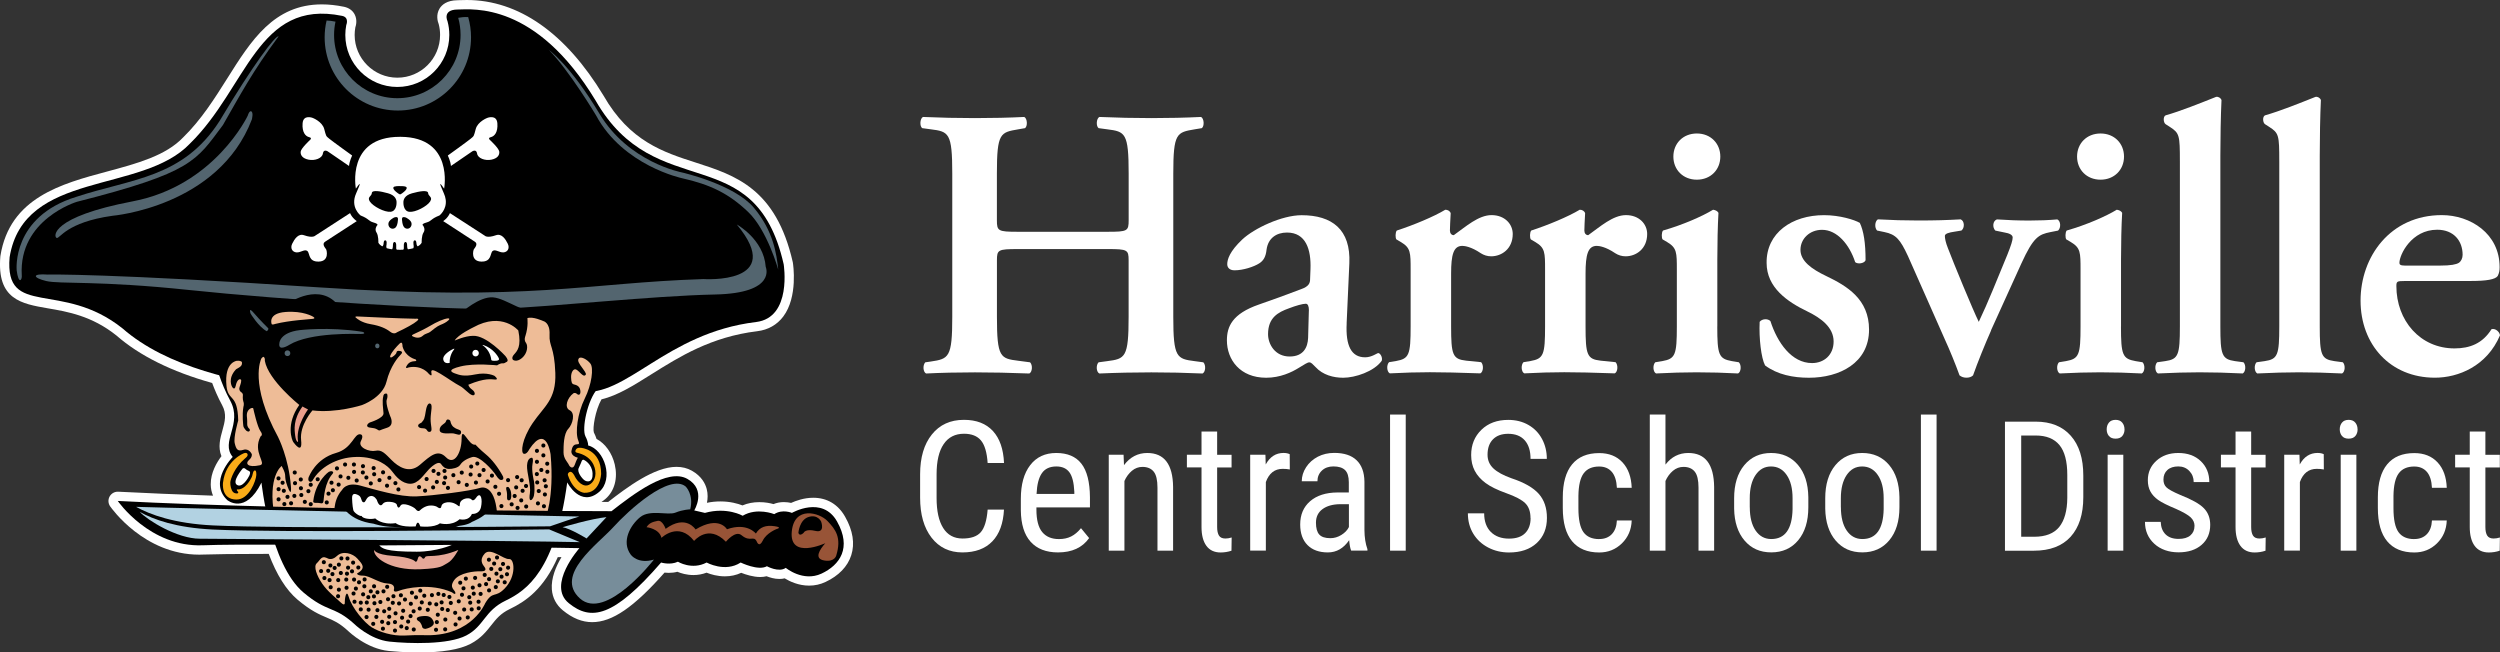 <?xml version="1.0" encoding="UTF-8"?>
<svg id="Layer_2" data-name="Layer 2" xmlns="http://www.w3.org/2000/svg" width="524.96" height="137" viewBox="0 0 524.96 137">
  <rect x="0" y="0" width="524.96" height="137" fill="#333333" stroke="none"/>
  <defs>
    <style>
      .cls-1 {
        fill: none;
      }

      .cls-2 {
        fill: #faac18;
      }

      .cls-3 {
        fill: #ea9e8b;
      }

      .cls-4 {
        fill: #eebc97;
      }

      .cls-5 {
        fill: #fff;
      }

      .cls-6 {
        fill: #e5a898;
      }

      .cls-7 {
        fill: #985437;
      }

      .cls-8 {
        fill: #b2d2e2;
      }

      .cls-9 {
        fill: #53656f;
      }

      .cls-10 {
        fill: #778d9a;
      }
    </style>
  </defs>
  <g id="Layer_1-2" data-name="Layer 1">
    <path class="cls-5" d="m87.83,137c-2.79,0-5.1-.2-6.22-.31-4.55-.47-8.17-3.86-8.63-4.31-1.81-1.62-2.92-2.08-4.31-2.67-1.59-.67-3.39-1.43-6.21-3.81-2.36-2-4.38-5.22-6.03-9.59h-1.09c-5.97,0-10.24.05-12.7.14-.27.01-.53.02-.79.02-11.58,0-18.44-9.75-18.73-10.16-.42-.61-.46-1.41-.1-2.06.35-.62,1-1,1.7-1,.03,0,.07,0,.1,0,5.82.3,12.49.58,19.91.83-.31-.74-.47-1.53-.48-2.35-.03-2.46,1.27-4.65,2.25-5.94-.78-1.89-.25-3.8.2-5.4.51-1.84.96-3.44-.04-5.28-.94-1.73-1.63-3.39-2.11-4.69-8.49-2.37-15.25-5.73-20.1-9.97-5.16-4.13-10.29-5.01-14.41-5.71-5.52-.95-10.73-1.84-9.97-10.88,0-.05.01-.1.02-.15,1.97-12.21,12.8-15.12,22.35-17.68,6.35-1.71,12.35-3.32,16.04-7.2,3.77-3.69,6.53-8.07,9.2-12.3C52.73,8.49,57.51.92,67.59.92c1.46,0,3.02.17,4.64.5,1.01.21,1.81.77,2.24,1.6.57,1.09.32,2.23.14,2.75-.09.52-.14,1.04-.14,1.57,0,4.94,4.02,8.97,8.97,8.97s8.97-4.02,8.97-8.97c0-.76-.09-1.51-.28-2.24-.23-.57-.64-1.99.18-3.32.48-.77,1.51-1.7,3.71-1.73.15,0,.33,0,.53-.02.41-.01.9-.03,1.48-.03,10.85,0,20.78,6.95,28.72,20.11,5.48,9.56,12.53,11.84,19.35,14.03,8.29,2.67,16.85,5.43,20.37,20.91,0,.04.02.08.02.12.05.29,1.11,7.14-2.02,11.3-1.31,1.74-3.2,2.81-5.47,3.08-9.67,1.17-16.35,5.36-22.26,9.07-3.75,2.36-7.04,4.42-10.44,5.24-1.33,2.36-1.88,6.1-1.6,6.94.26.51.44.96.56,1.36,1.82.97,3.26,2.95,3.83,5.37.68,2.89-.05,5.6-1.97,7.25-.27.23-.54.43-.81.61.59,0,1.07,0,1.41,0,3.97-3.08,9.68-7.36,14.33-7.36,1.19,0,2.28.27,3.23.81,2.06,1.16,2.83,2.73,3.12,3.84.27,1.04.22,2.04.05,2.9.94-.2,1.89-.29,2.83-.29,2.06,0,3.66.46,4.63.84,1.07-.46,2.25-.69,3.53-.69s2.27.21,2.98.41c.68-.28,1.41-.42,2.19-.42.58,0,1.09.08,1.51.17.97-.44,2.7-1.08,4.65-1.08,2.91,0,5.23,1.39,6.71,4.02,1.63,2.89,2.05,5.6,1.27,8.05-.76,2.38-2.64,4.32-5.42,5.62-1.08.51-2.24.76-3.43.76-2.21,0-4.05-.87-5.13-1.53-.35.09-.73.13-1.12.13-1.02,0-2-.3-2.68-.57-.42.11-.87.16-1.35.16-1.46,0-3.01-.5-3.98-.88-1.04.49-2.19.74-3.42.74-1.6,0-2.98-.42-3.85-.77-.88.33-1.8.5-2.76.5-1.42,0-2.61-.37-3.38-.69-.56.16-1.16.23-1.8.23-.32,0-.62-.02-.89-.05-6.43,7.28-11,10.4-15.18,10.4-2.11,0-4.13-.81-6.17-2.48-1.37-1.12-2.17-2.63-2.31-4.37-.19-2.41.89-4.9,2.02-6.8-.25,0-.5,0-.77-.01-2.97,6.74-6.75,9.31-10.09,10.91-1.95.94-2.84,2.08-3.88,3.39-1.02,1.3-2.18,2.77-4.34,3.91-2.31,1.21-6.01,1.82-11,1.82Z"/>
    <g>
      <path class="cls-5" d="m213.71,52.3c-4.13,0-4.37.16-4.37,2.35v11.89c0,8.57.73,8.74,4.53,9.22l2.43.32c.57.57.49,2.02-.16,2.35-4.21-.16-7.85-.24-11.41-.24s-7.2.08-10.27.24c-.65-.32-.73-1.78-.16-2.35l1.13-.16c3.8-.57,4.53-.81,4.53-9.38v-30.09c0-8.57-.73-8.82-4.53-9.3l-1.78-.24c-.57-.4-.49-2.02.16-2.35,3.56.16,7.36.24,10.92.24s7.2-.08,10.35-.24c.65.32.73,1.94.16,2.35l-1.38.24c-3.8.65-4.53.73-4.53,9.3v9.79c0,2.26.24,2.43,4.37,2.43h18.93c4.13,0,4.37-.16,4.37-2.43v-9.79c0-8.57-.73-8.82-4.53-9.3l-1.78-.24c-.57-.4-.49-2.02.16-2.35,3.72.16,7.36.24,10.92.24s7.2-.08,10.43-.24c.65.32.73,1.94.16,2.35l-1.46.24c-3.8.65-4.53.73-4.53,9.3v30.09c0,8.57.73,8.82,4.53,9.3l1.78.24c.57.57.49,2.02-.16,2.35-3.56-.16-7.2-.24-10.76-.24s-7.36.08-10.92.24c-.65-.32-.73-1.78-.16-2.35l1.78-.24c3.8-.49,4.53-.73,4.53-9.3v-11.89c0-2.18-.24-2.35-4.37-2.35h-18.93Z"/>
      <path class="cls-5" d="m282.78,67.91c-.24,4.69.97,7.12,3.88,7.12,1.38,0,2.51-.89,2.75-.89.4,0,.97.89.73,1.62-1.62,2.26-5.58,3.56-8.09,3.56-2.02,0-4.29-.57-5.82-2.26-.57-.57-.89-.97-1.29-.97s-.97.4-2.18,1.13c-1.54.97-3.96,2.1-6.88,2.1-5.5,0-8.25-3.8-8.25-7.85,0-2.91,1.13-5.58,6.71-7.52,2.83-.97,5.9-2.1,8.9-3.24,1.62-.57,1.86-1.29,1.86-2.1l.08-2.1c.16-4.13-.97-7.68-4.93-7.68-2.26,0-3.96,1.21-4.29,3.56-.16,1.54-.65,2.35-1.54,2.91-1.13.73-3.4,1.46-5.18,1.46-1.05,0-1.54-.57-1.54-1.29,0-.97.49-2.67,3.15-5.18,2.51-2.35,8.33-5.1,12.46-5.1,6.39,0,10.35,2.99,10.03,10.11l-.57,12.62Zm-7.93-2.75c0-.89-.24-1.38-.65-1.38-.65,0-2.1.4-3.56.97-2.26.81-4.37,1.94-4.37,5.42,0,2.1,1.46,4.69,4.53,4.69,2.91,0,3.8-1.94,3.88-3.88l.16-5.82Z"/>
      <path class="cls-5" d="m296.21,56.66c0-3.64,0-4.61-2.02-5.82l-.97-.57c-.24-.32-.24-1.46.08-1.86,3.48-1.13,7.77-2.91,10.19-4.37.49,0,.97.24,1.13.73-.08,1.54-.16,2.91-.16,3.64,0,.57.32.97.81.97,2.51-1.78,5.18-4.21,7.93-4.21s4.45,1.86,4.45,3.96c0,3.15-2.35,4.69-4.53,4.69-.81,0-1.54-.24-2.18-.65-2.02-1.37-3.4-1.54-3.88-1.54-1.86,0-2.35,1.86-2.35,5.82v11.08c0,5.99.32,6.88,3.15,7.2l3.15.32c.57.57.49,2.02-.16,2.35-4.85-.16-7.6-.24-10.6-.24-2.67,0-5.34.08-8.41.24-.65-.32-.73-1.78-.16-2.35l1.46-.24c2.75-.49,3.07-1.29,3.07-7.28v-11.89Z"/>
      <path class="cls-5" d="m324.44,56.66c0-3.64,0-4.61-2.02-5.82l-.97-.57c-.24-.32-.24-1.46.08-1.86,3.48-1.13,7.77-2.91,10.19-4.37.49,0,.97.24,1.13.73-.08,1.54-.16,2.91-.16,3.64,0,.57.32.97.81.97,2.51-1.78,5.18-4.21,7.93-4.21s4.45,1.86,4.45,3.96c0,3.15-2.35,4.69-4.53,4.69-.81,0-1.54-.24-2.18-.65-2.02-1.37-3.4-1.54-3.88-1.54-1.86,0-2.35,1.86-2.35,5.82v11.08c0,5.99.32,6.88,3.15,7.2l3.15.32c.57.57.49,2.02-.16,2.35-4.85-.16-7.6-.24-10.6-.24-2.67,0-5.34.08-8.41.24-.65-.32-.73-1.78-.16-2.35l1.46-.24c2.75-.49,3.07-1.29,3.07-7.28v-11.89Z"/>
      <path class="cls-5" d="m360.6,68.55c0,5.99.32,6.79,3.07,7.28l1.46.24c.57.57.49,2.02-.16,2.35-2.99-.16-5.74-.24-8.74-.24-2.67,0-5.42.08-8.49.24-.65-.32-.73-1.78-.16-2.35l1.46-.24c2.75-.49,3.07-1.29,3.07-7.28v-11.89c0-3.64,0-4.61-2.02-5.82l-.97-.57c-.24-.32-.24-1.46.08-1.86,4.21-1.21,8.25-2.99,10.52-4.37.49.08.89.24,1.13.65-.16,2.67-.24,6.55-.24,9.87v13.99Zm-9.22-35.67c0-2.75,2.02-4.85,4.93-4.85s4.93,2.1,4.93,4.85-2.02,4.85-4.93,4.85-4.93-2.1-4.93-4.85Z"/>
      <path class="cls-5" d="m370.63,76.72c-.81-1.54-1.29-5.66-1.13-9.14.49-.65,1.7-.73,2.26-.16,1.46,4.53,4.45,8.82,8.74,8.82,2.51,0,4.53-1.7,4.53-4.53,0-2.99-2.67-4.93-5.5-6.31-4.21-2.02-8.57-5.02-8.57-10.19-.08-6.31,5.34-10.03,12.05-10.03,3.32,0,6.39.97,7.52,1.62.81,1.7,1.21,4.21,1.21,7.85-.24.65-1.62.89-2.18.4-1.21-3.72-3.8-6.79-6.96-6.79-2.59,0-4.53,1.86-4.53,4.21s2.35,4.04,5.42,5.5c4.37,2.1,8.98,4.85,8.98,11.24,0,7.04-6.23,10.11-12.62,10.11-3.32,0-6.63-.65-9.22-2.59Z"/>
      <path class="cls-5" d="m418.11,69.36c-1.29,2.91-2.83,6.71-3.8,9.46-.32.32-.81.49-1.38.49s-1.05-.16-1.46-.49c-.81-2.26-2.1-5.42-3.07-7.52-1.78-3.96-6.23-14.16-7.77-17.55-1.62-3.48-2.51-4.53-4.93-5.02l-1.54-.32c-.57-.57-.49-1.94.16-2.35,2.83.16,5.66.24,8.49.24,3.64,0,6.07-.08,8.9-.24.81.32.89,1.78.16,2.35l-1.46.24c-1.13.16-2.02.4-2.02.89s.16,1.38.65,2.59c1.13,2.99,5.26,13.02,6.47,15.45,1.94-4.04,3.88-8.98,5.99-14.07.81-2.02,1.13-3.07,1.13-3.64s-.73-.89-1.7-1.05l-1.94-.4c-.65-.65-.57-2.02.32-2.35,2.43.16,4.45.24,6.79.24,2.1,0,4.13-.08,5.9-.24.73.32.81,1.78.16,2.35l-1.62.32c-2.43.49-3.56,1.05-6.07,6.55l-6.39,14.07Z"/>
      <path class="cls-5" d="m445.37,68.55c0,5.99.32,6.79,3.07,7.28l1.46.24c.57.57.49,2.02-.16,2.35-2.99-.16-5.74-.24-8.74-.24-2.67,0-5.42.08-8.49.24-.65-.32-.73-1.78-.16-2.35l1.46-.24c2.75-.49,3.07-1.29,3.07-7.28v-11.89c0-3.64,0-4.61-2.02-5.82l-.97-.57c-.24-.32-.24-1.46.08-1.86,4.21-1.21,8.25-2.99,10.52-4.37.49.08.89.24,1.13.65-.16,2.67-.24,6.55-.24,9.87v13.99Zm-9.22-35.67c0-2.75,2.02-4.85,4.93-4.85s4.93,2.1,4.93,4.85-2.02,4.85-4.93,4.85-4.93-2.1-4.93-4.85Z"/>
      <path class="cls-5" d="m457.74,33.85c0-5.42-.08-5.9-2.1-7.2l-.89-.57c-.49-.32-.57-1.62,0-1.86,3.15-.89,7.36-2.59,10.6-3.88.49-.08.97.24,1.13.65-.16,3.24-.24,8.25-.24,11.73v35.83c0,5.99.32,6.88,3.07,7.28l1.78.24c.57.57.49,2.02-.16,2.35-3.32-.16-6.07-.24-9.06-.24-2.67,0-5.42.08-8.74.24-.65-.32-.73-1.78-.16-2.35l1.7-.24c2.75-.4,3.07-1.29,3.07-7.28v-34.7Z"/>
      <path class="cls-5" d="m478.61,33.85c0-5.42-.08-5.9-2.1-7.2l-.89-.57c-.49-.32-.57-1.62,0-1.86,3.15-.89,7.36-2.59,10.6-3.88.49-.08.97.24,1.13.65-.16,3.24-.24,8.25-.24,11.73v35.83c0,5.99.32,6.88,3.07,7.28l1.78.24c.57.57.49,2.02-.16,2.35-3.32-.16-6.07-.24-9.06-.24-2.67,0-5.42.08-8.74.24-.65-.32-.73-1.78-.16-2.35l1.7-.24c2.75-.4,3.07-1.29,3.07-7.28v-34.7Z"/>
      <path class="cls-5" d="m504.9,59.01c-1.54,0-1.7.08-1.7,1.05,0,7.28,5.01,13.1,12.21,13.1,3.24,0,5.9-1.05,7.77-4.04.81-.24,1.7.57,1.78,1.29-2.75,6.47-8.74,8.9-13.67,8.9-9.38,0-15.61-6.96-15.61-16.18s6.23-17.96,17.07-17.96c5.99,0,12.13,3.88,12.13,10.92,0,.73-.08,1.21-.4,1.86-.49.73-2.35,1.05-5.58,1.05h-13.99Zm7.44-3.24c2.35,0,3.4-.24,3.96-.57.49-.32.81-.97.81-1.7,0-2.91-1.86-5.26-5.34-5.26-5.42,0-7.93,5.26-7.93,6.96,0,.32.16.57,1.13.57h7.36Z"/>
    </g>
    <g>
      <path class="cls-5" d="m210.82,107.01c-.15,2.9-.96,5.13-2.45,6.67-1.48,1.54-3.58,2.32-6.28,2.32s-4.88-1.03-6.48-3.1-2.4-4.87-2.4-8.4v-4.91c0-3.52.82-6.31,2.47-8.36,1.64-2.05,3.89-3.07,6.73-3.07,2.62,0,4.64.78,6.08,2.34s2.21,3.8,2.34,6.72h-3.44c-.15-2.21-.61-3.78-1.4-4.73-.78-.94-1.97-1.41-3.57-1.41-1.85,0-3.27.72-4.26,2.17-.99,1.45-1.49,3.56-1.49,6.35v4.97c0,2.74.46,4.84,1.39,6.31.92,1.46,2.27,2.2,4.05,2.2s3.05-.44,3.83-1.32c.78-.88,1.27-2.46,1.45-4.75h3.44Z"/>
      <path class="cls-5" d="m222.18,116c-2.51,0-4.43-.75-5.77-2.24-1.34-1.49-2.02-3.69-2.05-6.58v-2.44c0-3,.65-5.36,1.96-7.06,1.31-1.71,3.14-2.56,5.48-2.56s4.12.75,5.28,2.25c1.17,1.5,1.76,3.84,1.79,7.02v2.16h-11.24v.47c0,2.16.41,3.73,1.22,4.71.81.98,1.98,1.47,3.51,1.47.97,0,1.82-.18,2.56-.55.74-.37,1.43-.95,2.07-1.74l1.71,2.08c-1.43,2.01-3.6,3.01-6.53,3.01Zm-.37-18.05c-1.36,0-2.38.47-3.03,1.41-.66.94-1.03,2.39-1.12,4.36h7.93v-.45c-.09-1.91-.43-3.28-1.03-4.09-.6-.82-1.52-1.23-2.74-1.23Z"/>
      <path class="cls-5" d="m235.93,95.49l.09,2.18c1.28-1.7,2.91-2.55,4.89-2.55,3.56,0,5.37,2.38,5.42,7.13v13.38h-3.28v-13.23c0-1.58-.26-2.7-.79-3.36-.53-.66-1.32-1-2.37-1-.82,0-1.55.27-2.21.82-.65.55-1.18,1.26-1.57,2.14v14.63h-3.29v-20.14h3.11Z"/>
      <path class="cls-5" d="m255.58,90.62v4.88h3.03v2.66h-3.03v12.5c0,.79.13,1.4.39,1.81.26.41.71.61,1.34.61.43,0,.87-.07,1.32-.22l-.04,2.78c-.74.25-1.51.37-2.29.37-1.3,0-2.3-.47-2.98-1.4-.68-.93-1.02-2.25-1.02-3.95v-12.51h-3.07v-2.66h3.07v-4.88h3.28Z"/>
      <path class="cls-5" d="m270.84,98.58c-.46-.09-.96-.13-1.49-.13-1.69,0-2.87.92-3.54,2.77v14.4h-3.29v-20.14h3.2l.06,2.05c.88-1.61,2.13-2.42,3.74-2.42.52,0,.96.09,1.3.26l.02,3.2Z"/>
      <path class="cls-5" d="m283.73,115.63c-.2-.43-.34-1.17-.43-2.2-1.17,1.71-2.65,2.57-4.47,2.57s-3.25-.51-4.27-1.54c-1.02-1.02-1.54-2.47-1.54-4.33,0-2.05.69-3.67,2.08-4.88,1.39-1.2,3.29-1.82,5.71-1.84h2.42v-2.14c0-1.2-.27-2.06-.8-2.57-.53-.51-1.35-.76-2.44-.76-.99,0-1.8.29-2.42.88-.62.59-.93,1.34-.93,2.24h-3.29c0-1.03.3-2.01.91-2.95.61-.94,1.43-1.67,2.46-2.21,1.03-.53,2.18-.8,3.44-.8,2.06,0,3.63.51,4.7,1.54,1.07,1.02,1.62,2.52,1.65,4.48v10.16c.01,1.55.22,2.9.63,4.04v.3h-3.42Zm-4.39-2.62c.81,0,1.58-.22,2.31-.67.73-.45,1.27-1,1.6-1.67v-4.8h-1.86c-1.56.02-2.8.38-3.7,1.05-.91.68-1.36,1.62-1.36,2.84,0,1.14.23,1.97.69,2.48.46.51,1.23.77,2.33.77Z"/>
      <path class="cls-5" d="m295.18,115.63h-3.29v-28.58h3.29v28.58Z"/>
      <path class="cls-5" d="m321.38,108.78c0-1.35-.37-2.39-1.1-3.11-.73-.72-2.05-1.42-3.96-2.1-1.91-.68-3.37-1.4-4.38-2.15-1.01-.75-1.77-1.61-2.27-2.57-.5-.96-.75-2.06-.75-3.3,0-2.15.72-3.91,2.15-5.3,1.43-1.39,3.31-2.08,5.63-2.08,1.59,0,3,.35,4.24,1.06,1.24.71,2.2,1.7,2.87,2.96.67,1.26,1,2.65,1,4.17h-3.42c0-1.67-.4-2.97-1.21-3.89-.81-.92-1.97-1.38-3.48-1.38-1.38,0-2.44.39-3.2,1.16-.76.77-1.14,1.85-1.14,3.24,0,1.14.41,2.1,1.23,2.87.82.77,2.08,1.46,3.8,2.07,2.67.88,4.57,1.97,5.72,3.26,1.15,1.29,1.72,2.98,1.72,5.06,0,2.2-.71,3.95-2.14,5.28-1.43,1.32-3.37,1.98-5.82,1.98-1.58,0-3.03-.34-4.36-1.03-1.33-.69-2.38-1.66-3.14-2.9-.76-1.25-1.14-2.68-1.14-4.29h3.42c0,1.67.47,2.98,1.4,3.91.94.93,2.21,1.4,3.82,1.4,1.5,0,2.63-.38,3.39-1.15.76-.77,1.14-1.82,1.14-3.14Z"/>
      <path class="cls-5" d="m335.82,113.19c1.09,0,1.97-.34,2.62-1.01.66-.68,1.02-1.64,1.08-2.89h3.11c-.07,1.94-.76,3.54-2.06,4.81-1.3,1.27-2.88,1.91-4.75,1.91-2.49,0-4.39-.78-5.7-2.35-1.31-1.57-1.96-3.9-1.96-7.01v-2.21c0-3.04.65-5.35,1.95-6.93,1.3-1.58,3.2-2.37,5.69-2.37,2.06,0,3.69.65,4.9,1.95,1.21,1.3,1.85,3.08,1.93,5.34h-3.11c-.07-1.49-.43-2.61-1.07-3.35-.64-.74-1.52-1.12-2.65-1.12-1.46,0-2.55.48-3.26,1.44-.71.96-1.07,2.54-1.1,4.74v2.57c0,2.37.35,4.04,1.05,5.02.7.98,1.81,1.47,3.32,1.47Z"/>
      <path class="cls-5" d="m349.72,97.56c1.25-1.63,2.85-2.44,4.8-2.44,3.56,0,5.37,2.38,5.42,7.13v13.38h-3.28v-13.23c0-1.58-.26-2.7-.79-3.36-.53-.66-1.32-1-2.37-1-.82,0-1.55.27-2.21.82-.65.55-1.18,1.26-1.57,2.14v14.63h-3.29v-28.58h3.29v10.51Z"/>
      <path class="cls-5" d="m364.14,104.63c0-2.93.71-5.24,2.13-6.95,1.42-1.71,3.3-2.56,5.63-2.56s4.21.83,5.63,2.49c1.42,1.66,2.15,3.93,2.19,6.79v2.12c0,2.92-.71,5.22-2.12,6.92-1.41,1.7-3.3,2.55-5.66,2.55s-4.2-.83-5.61-2.48c-1.41-1.65-2.14-3.88-2.19-6.7v-2.2Zm3.29,1.9c0,2.07.41,3.7,1.22,4.88.81,1.18,1.91,1.78,3.28,1.78,2.9,0,4.4-2.1,4.48-6.29v-2.27c0-2.06-.41-3.69-1.23-4.88-.82-1.2-1.92-1.8-3.29-1.8s-2.43.6-3.25,1.8c-.81,1.2-1.22,2.82-1.22,4.87v1.92Z"/>
      <path class="cls-5" d="m383.27,104.63c0-2.93.71-5.24,2.13-6.95,1.42-1.71,3.3-2.56,5.63-2.56s4.21.83,5.63,2.49c1.42,1.66,2.15,3.93,2.19,6.79v2.12c0,2.92-.71,5.22-2.12,6.92-1.41,1.7-3.3,2.55-5.66,2.55s-4.2-.83-5.61-2.48c-1.41-1.65-2.14-3.88-2.19-6.7v-2.2Zm3.29,1.9c0,2.07.41,3.7,1.22,4.88.81,1.18,1.91,1.78,3.28,1.78,2.9,0,4.4-2.1,4.48-6.29v-2.27c0-2.06-.41-3.69-1.23-4.88-.82-1.2-1.92-1.8-3.29-1.8s-2.43.6-3.25,1.8c-.81,1.2-1.22,2.82-1.22,4.87v1.92Z"/>
      <path class="cls-5" d="m406.65,115.63h-3.29v-28.58h3.29v28.58Z"/>
      <path class="cls-5" d="m421.01,115.63v-27.09h6.46c3.16,0,5.62.99,7.37,2.97,1.75,1.98,2.62,4.76,2.62,8.35v4.54c0,3.59-.89,6.35-2.66,8.31-1.77,1.95-4.35,2.93-7.72,2.93h-6.07Zm3.41-24.17v21.25h2.74c2.39,0,4.14-.69,5.25-2.06,1.1-1.37,1.67-3.41,1.69-6.1v-4.81c0-2.86-.55-4.95-1.65-6.29-1.1-1.33-2.76-2-4.98-2h-3.05Z"/>
      <path class="cls-5" d="m446.12,90.15c0,.56-.16,1.02-.47,1.4-.31.37-.78.56-1.41.56s-1.09-.19-1.4-.56c-.31-.37-.47-.84-.47-1.4s.16-1.03.47-1.41c.31-.38.78-.58,1.4-.58s1.09.2,1.4.59c.32.39.47.86.47,1.4Zm-.26,25.48h-3.29v-20.14h3.29v20.14Z"/>
      <path class="cls-5" d="m460.82,110.47c0-.71-.27-1.31-.8-1.82-.53-.51-1.56-1.1-3.09-1.79-1.77-.73-3.02-1.36-3.75-1.88s-1.27-1.11-1.63-1.78c-.36-.66-.54-1.45-.54-2.37,0-1.64.6-3,1.8-4.08,1.2-1.09,2.73-1.63,4.59-1.63,1.96,0,3.54.57,4.73,1.71,1.19,1.14,1.79,2.61,1.79,4.39h-3.28c0-.91-.3-1.68-.91-2.32-.61-.64-1.38-.96-2.33-.96s-1.73.25-2.28.75c-.55.5-.83,1.17-.83,2.01,0,.67.2,1.21.6,1.61.4.41,1.37.95,2.91,1.61,2.44.96,4.11,1.89,4.99,2.81.88.91,1.32,2.07,1.32,3.48,0,1.75-.6,3.15-1.81,4.2-1.2,1.05-2.82,1.57-4.84,1.57s-3.8-.6-5.1-1.81c-1.3-1.2-1.95-2.73-1.95-4.58h3.31c.04,1.12.38,1.99,1.02,2.62.64.63,1.55.95,2.72.95,1.09,0,1.92-.24,2.49-.74.57-.49.86-1.15.86-1.98Z"/>
      <path class="cls-5" d="m472.71,90.62v4.88h3.03v2.66h-3.03v12.5c0,.79.13,1.4.39,1.81s.71.61,1.34.61c.43,0,.87-.07,1.32-.22l-.04,2.78c-.74.25-1.51.37-2.29.37-1.3,0-2.3-.47-2.98-1.4-.68-.93-1.02-2.25-1.02-3.95v-12.51h-3.07v-2.66h3.07v-4.88h3.28Z"/>
      <path class="cls-5" d="m487.97,98.58c-.46-.09-.96-.13-1.49-.13-1.69,0-2.87.92-3.54,2.77v14.4h-3.29v-20.14h3.2l.06,2.05c.88-1.61,2.13-2.42,3.74-2.42.52,0,.96.09,1.3.26l.02,3.2Z"/>
      <path class="cls-5" d="m495.06,90.15c0,.56-.16,1.02-.47,1.4-.31.37-.78.56-1.41.56s-1.09-.19-1.4-.56c-.31-.37-.47-.84-.47-1.4s.16-1.03.47-1.41c.31-.38.78-.58,1.4-.58s1.09.2,1.4.59c.32.39.47.86.47,1.4Zm-.26,25.48h-3.29v-20.14h3.29v20.14Z"/>
      <path class="cls-5" d="m506.97,113.19c1.09,0,1.97-.34,2.62-1.01.66-.68,1.02-1.64,1.08-2.89h3.11c-.07,1.94-.76,3.54-2.06,4.81-1.3,1.27-2.88,1.91-4.75,1.91-2.49,0-4.39-.78-5.7-2.35-1.31-1.57-1.96-3.9-1.96-7.01v-2.21c0-3.04.65-5.35,1.95-6.93,1.3-1.58,3.2-2.37,5.69-2.37,2.06,0,3.69.65,4.9,1.95,1.21,1.3,1.85,3.08,1.93,5.34h-3.11c-.07-1.49-.43-2.61-1.07-3.35-.64-.74-1.52-1.12-2.65-1.12-1.46,0-2.55.48-3.26,1.44-.71.96-1.07,2.54-1.1,4.74v2.57c0,2.37.35,4.04,1.05,5.02.7.98,1.81,1.47,3.32,1.47Z"/>
      <path class="cls-5" d="m521.89,90.62v4.88h3.03v2.66h-3.03v12.5c0,.79.13,1.4.39,1.81s.71.61,1.34.61c.43,0,.87-.07,1.32-.22l-.04,2.78c-.74.25-1.51.37-2.29.37-1.3,0-2.3-.47-2.98-1.4-.68-.93-1.02-2.25-1.02-3.95v-12.51h-3.07v-2.66h3.07v-4.88h3.28Z"/>
    </g>
    <g>
      <path d="m85.85,82.45s-41.65,2.7-60.11-13.48c-12.8-10.24-24.8-2.02-23.72-14.96,2.97-18.33,27.77-13.21,37.87-23.86C51.89,18.42,54.09-.3,71.83,3.33c1.57.32.88,1.93.88,1.93-.13.67-.2,1.37-.2,2.08,0,6.03,4.89,10.92,10.92,10.92s10.92-4.89,10.92-10.92c0-1-.13-1.96-.38-2.88,0,0-1.16-2.41,2.07-2.46s16.49-1.63,29.03,19.12c12.67,22.1,33.43,7.68,39.49,34.37,0,0,1.82,11.21-5.8,12.13-19,2.29-27.36,16.04-36.93,14.56,0,0-20.22-1.48-35.99.27Z"/>
      <path class="cls-9" d="m10.1,57.65s12.27-.27,57.01,2.7c44.75,2.97,55.67-.94,80.6-1.75,0,0,17.52,1.21,7.01-11.46,0,0,5.66,3.1,6.07,8.9,0,0,2.43,5.53-10.65,5.8-13.07.27-33.97,2.56-44.88,2.97-10.92.4-46.37-1.89-65.5-3.91-19.14-2.02-27.23-1.21-30.06-1.89s-3.1-1.62.4-1.35Z"/>
      <path d="m45.16,76.24l5.51-12.18,10-.46s6.66-4.6,10.57.8l25.62,1.26s3.79-3.45,6.66-3.22c2.87.23,6.66,3.68,11.26,3.45,4.6-.23,14.59,5.8,14.59,5.8,0,0-1.67,7.47-3.85,9.88s-3.39,8.48-2.59,10.05c.66,1.28.57,1.92.57,1.92,3.45.86,5.43,7.07,2.33,9.74-3.96,3.41-6.72-1.98-6.72-1.98-2.5,18.44-8.44,22.66-12.93,24.82s-4.48,5.34-8.27,7.32-11.98,1.72-16.11,1.29-7.5-3.79-7.5-3.79c-4.22-3.79-5.51-2.24-10.6-6.55-7.02-5.95-8.79-23.05-8.79-23.05-3.41,6.87-7.2,3.66-7.2,3.66-4.01-3.83,1.16-9.05,1.16-9.05-2.67-3.19,2.15-6.89-.52-11.81-2.1-3.87-2.93-7.41-2.93-7.41m5.47,21.74s-2.24,2.63-1.13,3.35,2.36-1.46,2.57-1.9.32-.89-.11-1.05-.78-.5-.78-.5c-.4-.2-.55.1-.55.1Zm71.21-1.52s-.22.59-.59,1.36.66,2.13,1.21,2.53,1.82.55,1.71-1.43-1.69-2.77-1.69-2.77c-.48-.35-.64.31-.64.31Z"/>
      <path class="cls-9" d="m3.5,56.7s-1.08-11.19,12.53-15.37c11.52-3.81,22.37-3.91,30.06-15.9,7.19-12.06,11.84-18.11,12.4-17.79-5.61,7.6-7.99,12.2-11.68,18.62-5.66,7.53-6.28,9.92-30.68,16.12,0,0-12.23,3.69-11.56,15.4.13.98-.67,2.16-1.08-1.08Z"/>
      <path class="cls-9" d="m52.02,24.29s-6.92,14.71-24.16,17.99c-17.24,3.29-16.63,7.43-15.97,7.68s1.97-3.29,11.73-4.65c0,0,22.24-1.87,29.26-20.22,0,0,.4-1.52-.15-1.72,0,0-.35-.2-.71.91Z"/>
      <path class="cls-9" d="m96.22,3.75c.32,1.14.49,2.34.49,3.59,0,7.34-5.95,13.28-13.28,13.28s-13.28-5.95-13.28-13.28c0-.96.1-1.89.3-2.79-.66-.15-1.31-.22-1.87-.24-.27,1.14-.41,2.32-.41,3.53,0,8.49,6.88,15.37,15.37,15.37s15.37-6.88,15.37-15.37c0-1.48-.21-2.9-.6-4.26-.85-.03-1.54.05-2.08.16Z"/>
      <path class="cls-9" d="m115.2,10.44s4.55,3.2,10.68,13.44,17.32,12.33,17.32,12.33c0,0,10.98,2.49,15.1,7.41s4.78,9.77,5.12,13.01c0,0-2.28-8.27-6.33-12.13s-7.88-5.73-13.88-7.08c0,0-12.4-2.63-18.06-13.21,0,0-5.59-9.37-9.94-13.78Z"/>
      <path class="cls-5" d="m73.95,32.64s-.57,1.18-.66,2.21l-4.48-3.07s-.86-.55-1.01.46-1.67,1.55-2.99,1.29-1.75-.98-1.67-1.69,1.92-2.41,1.92-2.41c0,0,.6-.46-.14-.63s-1.52-.98-1.38-2.9,2.1-1.15,2.1-1.15c0,0,2.01.75,2.44,2.33s.32,1.44,1.09,2.07,4.77,3.5,4.77,3.5Z"/>
      <path class="cls-5" d="m73.49,44.76l-7.32,4.74s-.49.55-2.34-.11c-1.2-.42-2,.82-2.47,1.78s.03,1.78.92,1.83,1.7-.75,2.26-.29.15,2.28,2.39,2.22,1.7-2.36,1.54-2.6-.98-1.11-.18-1.59l6.63-4.31s-.95-.6-1.41-1.67Z"/>
      <path class="cls-5" d="m94.03,32.64s.57,1.18.66,2.21l4.48-3.07s.86-.55,1.01.46,1.67,1.55,2.99,1.29,1.75-.98,1.67-1.69-1.92-2.41-1.92-2.41c0,0-.6-.46.14-.63s1.52-.98,1.38-2.9-2.1-1.15-2.1-1.15c0,0-2.01.75-2.44,2.33s-.32,1.44-1.09,2.07-4.77,3.5-4.77,3.5Z"/>
      <path class="cls-5" d="m94.49,44.76l7.32,4.74s.49.55,2.34-.11c1.2-.42,2,.82,2.47,1.78s-.03,1.78-.92,1.83-1.7-.75-2.26-.29-.15,2.28-2.39,2.22-1.7-2.36-1.54-2.6.98-1.11.18-1.59l-6.63-4.31s.95-.6,1.41-1.67Z"/>
      <g>
        <path class="cls-1" d="m82.73,45.69s-1.21.56-1.18,1.36c.02.8.78,1.23,1.4.82s.62-1.92.62-1.92c-.02-.62-.84-.26-.84-.26Z"/>
        <path class="cls-1" d="m85.24,45.69s-.82-.37-.84.26c0,0,0,1.51.62,1.92s1.38-.02,1.4-.82c.02-.8-1.18-1.36-1.18-1.36Z"/>
        <path class="cls-1" d="m82.02,44.48c1.29-.13,1.25-1.87,1.25-1.87.04-.69-.26-1.59-1.81-2.02-1.55-.43-3.34-.75-3.38-.04s-1.06.8-.41,1.79c.65.99,3.06,2.28,4.35,2.15Z"/>
        <polygon class="cls-5" points="83.99 40.81 83.99 40.81 83.99 40.81 83.99 40.81"/>
        <g>
          <path class="cls-1" d="m85.24,45.69s-.82-.37-.84.26c0,0,0,1.51.62,1.92s1.38-.02,1.4-.82c.02-.8-1.18-1.36-1.18-1.36Z"/>
          <path class="cls-1" d="m82.73,45.69s-1.21.56-1.18,1.36c.02.8.78,1.23,1.4.82s.62-1.92.62-1.92c-.02-.62-.84-.26-.84-.26Z"/>
          <path class="cls-1" d="m82.02,44.48c1.29-.13,1.25-1.87,1.25-1.87.04-.69-.26-1.59-1.81-2.02-1.55-.43-3.34-.75-3.38-.04s-1.06.8-.41,1.79c.65.99,3.06,2.28,4.35,2.15Z"/>
          <path class="cls-1" d="m85.38,39.37c-.06-.29-.88-.31-1.23-.31-.04,0-.08,0-.1,0-.04,0-.06,0-.06,0h-.02s-1.31-.07-1.38.3.35.74.86,1.13c.42.32.53.3.53.3,0,0,.11.02.53-.3.51-.39.93-.76.86-1.13Z"/>
          <path class="cls-5" d="m93.58,41.94s0-.05,0-.07c-.05-.4-.17-.82-.38-1.28-1.32-2.93-.63-1.95.06-.98,0,0,2.05-10.79-9.1-10.88-.03,0-.07,0-.1,0-.01,0-.03,0-.04,0h0s-.02,0-.03,0c0,0-.02,0-.03,0h0c-11.31,0-9.23,10.88-9.23,10.88.69-.98,1.38-1.95.06.98-1.32,2.93.92,4.65.92,4.65,1.9.75,1.55,1.15,2.76,1.49,1.21.34.69.63.69.63,0,0-.57.75-.11,1.44.46.69.4,2.13.4,2.13,0,0,.12.4.79.79.1,0,.29-.1.33-.76,0,0,.02-.62.43-.47,0,0,.28.04.17.86,0,0-.14.53.04.77.32.09.69.17,1.12.23.07-.08.16-.27.18-.78,0,0-.05-.78.37-.76,0,0,.32.01.32.69,0,.62-.05.86.16.94.2,0,.41.01.63.01h0s0,0,.01,0,0,0,.01,0h0c.22,0,.43,0,.63-.01.21-.08.16-.33.16-.94,0-.68.32-.69.32-.69.42-.01.37.76.37.76.01.51.11.71.18.78.44-.06.81-.14,1.12-.23.17-.24.04-.77.04-.77-.11-.82.17-.86.17-.86.41-.15.43.47.43.47.05.65.23.75.33.76.67-.39.79-.79.79-.79,0,0-.06-1.44.4-2.13.46-.69-.11-1.44-.11-1.44,0,0-.52-.29.69-.63,1.21-.34.86-.75,2.76-1.49,0,0,1.56-1.2,1.31-3.3Zm-15.91.39c-.65-.99.37-1.08.41-1.79s1.83-.39,3.38.04c1.55.43,1.85,1.34,1.81,2.02,0,0,.04,1.74-1.25,1.87s-3.71-1.16-4.35-2.15Zm5.28,5.54c-.62.41-1.38-.02-1.4-.82-.02-.8,1.18-1.36,1.18-1.36,0,0,.82-.37.84.26,0,0,0,1.51-.62,1.92Zm1.04-7.06s-.11.02-.53-.3c-.51-.39-.93-.76-.86-1.13s1.38-.3,1.38-.3h.02s.02,0,.06,0c.03,0,.06,0,.1,0,.35,0,1.17.01,1.23.31.07.37-.35.74-.86,1.13-.42.32-.53.3-.53.3Zm1.04,7.06c-.62-.41-.62-1.92-.62-1.92.02-.62.84-.26.84-.26,0,0,1.21.56,1.18,1.36-.02.8-.78,1.23-1.4.82Zm5.28-5.54c-.65.99-3.06,2.28-4.35,2.15-1.29-.13-1.25-1.87-1.25-1.87-.04-.69.26-1.59,1.81-2.02,1.55-.43,3.34-.75,3.38-.04.04.58.72.75.61,1.33,0,.02-.01.05-.02.07-.03.11-.09.24-.18.39Z"/>
        </g>
      </g>
      <path class="cls-4" d="m54.83,75.4s-2.53,5.17,3.56,16.37c0,0,2.27,4.41,2.7,10.44,0,0,.22,2.5-.73-.09s.09-1.85-1.21-4.27c0,0-3.04,2.07-1.51,10.6.03,0,12.62-.04,12.62-.04,0,0-.52-3.23,1.59-5.56,0,0,.82-1.68,3.75-.9s8.27,2.46,11.93,2.28,10.99-1.08,13.4-1.81c0,0,2.93-.99,3.45,5.39l.04,1.38,10.04-.13s1.98-4.39,1.16-13.61c0,0-.82-6.55-4.44-1.16,0,0-.56,1.21-1.21.99s-.43-3.02,1.9-6.46,4.95-4.87,4.74-10.51-1.34-5.51-1.21-8.06-1.34-2.84-1.34-2.84c0,0-2.24-1.03-3.32-.6,0,0,.26,1.68-.43,3.79,0,0-.34.78.13,1.38s.34,2.2-.82,3.19-1.9.39-1.9.39c0,0-.43-.39.22-1.12s1.59-1.64.9-5.04c0,0-3.36-4.05-9.48-.65,0,0-3.23,1.55-3.88,2.76,0,0,2.2-.99,3.83-.99,2.8-.17,6.76,4.18,6.76,4.18,0,0,.86.95.39,1.25s-.66.36-.82.34c-.65-.06-1.25.43-1.25.43,0,0-4.65-.52-7.67.22-3.02.73-1.85,1.25-1.08,1.51s1.68.69,4.18.17,4.01.3,4.01.3c0,0,1.03.82.17.78s-2.11-.39-5.64,1.08c0,0,0,.47.78,1.03s.69,1.38,0,1.16-1.72-1.51-2.59-1.94-2.63-1.68-4.05-2.54-2.11-1.08-1.9-.13-.56.13-.56.13c0,0-1.38-1.9-4.22-1.34,0,0-1.02.51-.3-.52.9-1.29,2.33-.39,1.77-1.16,0,0-2.17-.46-2.77-2.76,0,0,.06-1.21-.6-.57s-1.64,1.75-1.92,2.44.29.43.29.43c0,0,.92-.52.98-1.03s.92-.23.92-.23c0,0,.52.14,0,.66s-2.21,2.41-3.04,5.77-5.14,4.88-5.14,4.88c0,0-5.4,1.75-10.4,1.12,0,0-2.73,3.09-2.38,6.22s-1.38.78-1.64.43-1.64-3.71,1.26-7.8c0,0-6.52-5.2-7.24-9.28,0,0,.11-.69-.32-.83,0,0-.26.11-.49.49Z"/>
      <path class="cls-4" d="m49.76,75.76s-2.71.19-2.2,5.3c.34,3.31,2.33,1.46,2.46,7.24,0,0-1.03,3.53-.73,4.78s.6,1.77,1.81,1.38,1.77.9,1.77.9c0,0,.17.6-.6,1.25s-.39,1.68,2.33,1.08c1.49-.33-1.65-2.77.13-6.07,0,0,.6-.22-.04-1.08s-1.45-4.48-1.51-4.78-1.48.03-1.34,1.68c0,0,.1.85.07,1.55s.42,1.02.42,1.02c0,0,.3.27.03.53s-.7-.16-.7-.16c0,0-.54-.6-.56-.89-.03-.36-.29-2.23.01-4.05,0,0,.2-.55,0-1.09s-.11-1.35-.11-1.35c0,0,.07-.37-.32-.62s-.53-.65-.37-1.11.52-1.42.24-1.59-.8.11-1.05,1.31-.78.2-.78.2c0,0-.99-1.67.83-3.63,0,0,.06-.07.55-.33s.8-.6.69-1.21c0,0-.16-.32-1.02-.26Z"/>
      <path class="cls-2" d="m51.21,95.18s-3.82,1.41-4.38,6.16c0,0-.5,3.53,2.81,3.56,2.69.02,4.12-4.01,4.18-5.13,0,0,.07-1.03-.3-.99-.5.06-.36,1.01-.8,1.67,0,0-1.21,2.53-2.97,2.31,0,0-.09.26.19.46,0,0,.22.13,0,.36,0,0-.5.17-.95-.22s-.66-1.42-.63-2.07.89-3.19,3.13-5.06c0,0,.72-.5.46-.92,0,0-.1-.34-.73-.14Z"/>
      <path class="cls-3" d="m63.52,85.35s.67.41,1.16.62c0,0-2.43,3.27-2.15,6.29,0,0,.13.52,0,.54,0,0-.37-.02-.54-1.29s-.47-3.38,1.53-6.16Z"/>
      <path class="cls-9" d="m56.29,68.89s-1.74-1.7-2.99-3.17-.67.15-.67.15c0,0,1.66,2.76,3.38,3.68,0,0,.11,0,.28-.32,0,0,.17-.15,0-.34Z"/>
      <path class="cls-4" d="m57.02,67.94s-.78-2.15,2.95-2.43,5.73.97,5.73.97c0,0,.71.37,0,.47s-4.83.3-7.95,1.08c0,0-.75.3-.73-.09Z"/>
      <path class="cls-9" d="m58.66,72.08s.02-2.24,4.27-2.76c0,0,6.07-.73,12.93.32,0,0,.6.04.62.3,0,0,.09.19-.67.19s-10.58-.43-15.06,2.28c0,0-2.39,1.55-2.09-.34Z"/>
      <circle class="cls-9" cx="60.36" cy="74.17" r=".6"/>
      <ellipse class="cls-9" cx="79.23" cy="72.64" rx=".45" ry=".5"/>
      <path class="cls-4" d="m75.24,66.46s9.24.45,12.04.47c0,0,.99-.15.32.45s-2.43,1.55-4.27,2.41c0,0-.54.54-1.4-.13s-2.09-1.25-4.11-1.59-2.97-1.27-2.97-1.27c0,0-.71-.43.39-.34Z"/>
      <path class="cls-4" d="m86.7,70.25s2.43-1.1,3.66-1.85,2.87-1.49,3.71-1.55c0,0,.56-.02.09.41s-1.03.71-1.7.97-1.63,1.06-2,1.36c-.62.5-1.03.34-1.7.93s-1.51.39-2.02.15-.02-.41-.02-.41Z"/>
      <ellipse class="cls-5" cx="99.87" cy="74.15" rx=".67" ry=".69"/>
      <path d="m128.39,107.34s-64.11-.09-103.66-2.15c0,0,6.72,9.74,17.84,9.31,13.96-.54,79.1.6,79.1.6,0,0-6.89,7.76-2.24,11.55s9.39,3.02,19.39-8.53c0,0,1.9.6,3.53-.17,0,0,2.93,1.81,6.03.17,0,0,3.88,2.15,7.15,0,0,0,3.71,1.81,5.51.78,0,0,2.5,1.38,3.96.34,0,0,3.62,3.02,7.5,1.21s6.38-5.43,3.27-10.94-9.48-1.81-9.48-1.81c0,0-1.98-.86-3.71.26,0,0-3.62-1.46-6.63.34,0,0-3.27-1.9-7.93-.6l-2.24-.52s2.67-4.31-1.46-6.63-11.29,3.19-15.94,6.81Z"/>
      <path class="cls-7" d="m135.75,110.7s2.67.26,3.15,2.24c0,0,3.58-3.53,6.85.65,0,0,2.97-3.66,6.68.17,0,0,1.99-2.46,3.27-1.38,1.9,1.59,2.54-.09,3.23,1.38,0,0,.47,1.34,1.25-.26s2.89-2.41,2.89-2.41c0,0,1.38-.34-.43-.6s-3.1.17-3.92,1.55c0,0-1.85-2.41-6.07-.9,0,0-1.64-2.97-6.59.04,0,0-2.02-3.27-6.29-.13,0,0-.65-1.9-1.68-1.68s-1.77.43-2.33,1.34Z"/>
      <path class="cls-7" d="m173.28,114.07s-7.59,3.51-7.02-2.46c.52-5.43,5.77-4.01,7.5-2.2s2.97,3.49,1.85,7.2c0,0-.3,1.46-2.54,1.08s-.9-2.33.22-3.62Zm-4.52-2.2s.34-.9,2.46-.39,1.21-1.94,1.21-1.94c0,0-.69-1.59-2.63-.99s-2.15,3.32-2.15,3.32c0,0,.17.9,1.12,0Z"/>
      <path class="cls-10" d="m137.31,117.51s-10.12,13.05-15.55,8.14c-5.43-4.91,3.83-11.42,7.02-14.95,3.19-3.53,11.81-11.37,15.21-8.53,0,0,1.72,1.68.95,4.78,0,0-1.51.04-3.1.69s-5.34-.73-7.41.95-4.01,5.13-1.98,7.88c0,0,1.46,2.07,4.87,1.03Z"/>
      <path class="cls-8" d="m127.35,108.59l-4.18,4.48s-3.36-2.07-5.04-2.37c0,0,6.07-1.81,9.22-2.11Z"/>
      <g>
        <path class="cls-8" d="m115.5,110.52c1.65-.57,5.03-1.74,6.16-2.06,0,0-85.04-1.73-93.09-2.03,2.9,1.61,7.99,3.51,16.19,3.9,14.33.69,60.55.29,70.73.19Z"/>
        <path class="cls-8" d="m115.33,111.16c-10.22.14-56.69.72-70.67.03-7.67-.38-12.45-2.08-15.33-3.72,1.65,1.79,7.89,5.65,12.63,5.65,0,0,68.65.43,79.79.72l-6.42-2.67Z"/>
      </g>
      <path d="m71.9,106.22s1.29,3.06,6.55,3.75c0,0,1.81.65,4.35.69,0,0,10.68,1.08,13.7-.26,0,0,1.68-.13,2.63-.82,0,0,2.71-1.12,3.02-2.02l-.04-4.05-2.5-.04s-9.26,2.84-26.11-.39l-1.59,3.15Z"/>
      <path class="cls-5" d="m73.93,104.63s.04,1.59.26,2.5c.12.5,1.34,1.34,1.74,1.21.19.54,1.77.8,2.87.52,0,0,1.29,1.42,4.31.99,0,0,.82.9,4.18.69,0,0,.37-1.77.97,0,0,0,2.87.34,4.11-.65,0,0,2.41.69,4.14-.86,0,0,1.9.52,2.59-1.12,0,0,1.55.17,1.9-1.42s0-3.23-.9-2.15c0,0-.65,1.12-1.08.56s-2.41-.26-2.46.97-.39-.47-2.5-.41c0,0-1.27.04-1.38.86s-.93.09-.93.09c0,0-1.74-.95-3.55.73,0,0-.36.51-.95-.26-.34-.45-2.71-1.55-3.17-.67s-.71-.06-.71-.06c0,0,.09-.67-1.53-.78s-1.4.75-1.9.73-.8-1.1-.8-1.1c0,0-.54-1.08-1.44-.82s-.88,1.44-1.4,1.29-.31-1.09-.99-1.46c-.82-.45-1.4-.47-1.38.62Z"/>
      <path class="cls-5" d="m94.92,114.41s-3.16,1.44-7.41,1.44c-6.75,0-7.22-.72-7.87-1.32l15.28-.11Z"/>
      <path class="cls-4" d="m68.61,117.14s.92.78,2.15-.4,3.33-.52,4.28.55,1.98,1.98-.06,3.13c0,0-.06.46,1.29.46s3.33,1.58,5.08,1.64,1.38,1.21,1.38,1.21c0,0-.32.86,1.06.32s6.63-1.69,11.14.34c0,0,.78.69.69.06s-1.38-1.01-.26-2.61,4.34-1.92,5.54-1.87,1.18-.46.83-.92-1.18-1.46.06-2.81,3.99,1.29,5.11,1.15,1.62,3.56-.92,6.18c-2.07,2.13-2.47.34-4.11,3.13,0,0-2.73,6.72-12.12,6.69,0,0-2.04-.09-4.71.06s-5.46-.78-6.98-1.72-4.15-4.07-4.8-6.32c-.57-2.01-.89.57-.86,1.03,0,0,.14,1.01-.8.11s-2.79-2.3-3.94-3.99-1.87-3.62-1.15-4.28,1.01-1.67,2.07-1.12Z"/>
      <path class="cls-2" d="m121.94,94.03s4.31.24,4.29,5.49c0,0-.18,4.09-3.56,3.96,0,0-2.22-.13-3.41-3.69,0,0-.15-.42.35-.68s1.01.77,1.01.77c0,0,.86,1.91,2.31,2.07.95.1,2.09-.95,2.11-2.51s-.88-3.69-3.85-4.37c0,0-.62-.07-.26-.66,0,0,.2-.48,1.01-.37Z"/>
      <path class="cls-4" d="m121.34,96.12s-.26.37-.64,1.45-1.06.45-1.21.11c-.29-.66-1.16-1.34-1.16-2.7s.02-3.89.99-4.92,1.52-3.32.31-3.91-.51-2.62.77-3.56c0,0,.35-.24.75.13s.86.15.7-.79-.92-1.1-1.34-1.21-.55-.4-.59-1.47.51-1.98,1.12-1.63,1.34,1.45,1.76,1.23.26-.51-.44-1.47-1.21-1.63-.81-2.13,1.76.22,2.44,1.12.29,4.33-1.21,7.34-2.04,7.14-1.36,8.77-.99-.13-1.38,2.02c0,0-.48,1.14,1.32,1.63Z"/>
      <path d="m69.05,99.07s-2.76,1.87-3.27,6.15c0,0-.17.43.66.37s1.38.46,1.49-.37.23-3.79,1.87-5.69c0,0,.43-.43-.11-.57,0,0-.14-.09-.63.11Z"/>
      <path d="m64.88,100.08s1.37-3.76,5.69-4.97c3.48-.98,3.76-4.16,5.11-3.91,0,0,.83.06.11,1.41s1.78,2.33,3.07,2.04,2.04.63,3.39,1.98,3.65,2.93,5.92.98,3.76-3.36,5.49-1.58,3.25-.95,3.27-3.91,1.52,1.64,2.9,1.24c0,0,.92,1.01,2.18,2.04s2.56,2.7,3.59,4.6c0,0,.29.6-.14.75s-.75-.09-1.35-1.01-3.45-4.22-4.97-3.76-2.21,1.15-2.56,1.69-1.61.83-2.33.8-1.21-.4-1.64-1.03-1.55.09-2.56,1.12-2.21,3.07-3.94,3.02-2.96-1.49-3.79-2.61-3.16-3.1-7.47-3.02-7.7,2.33-9.11,4.77c0,0-.29.66-.75.4s-.14-1.03-.14-1.03Z"/>
      <path d="m106.33,102.89s.2.6.14,1.49.49.66.49.66c0,0,.43.03.4-1.12s-.55-1.61-.55-1.61c0,0-.69-.37-.49.57Z"/>
      <path d="m111.44,105.02s-.43.11-.17-1.46-.68-4.31-.6-5.83c.09-1.69,1.01-1.61,1.01-1.61,0,0,.4-.03.14,1.29s.29,3.59.29,3.59c0,0,.29,1.55,0,3.1,0,0-.23.89-.66.92Z"/>
      <path d="m77.6,88.73s2.99-.89,2.93-1.95-.34-2.44-.03-3.65c0,0,.06-.63.75-.46,0,0,.29.37-.03,1.24s.72,3.48.72,3.48c0,0,1.03,1.92-.69,2.44s-1.46.75-2.01.37c-.83-.57-2.1-.17-2.15-.83,0,0,0-.37.52-.63Z"/>
      <path d="m87.8,89.36s-.06.57,1.01.57.72.86,1.44.75.14-1.21.17-2.76.55-3.07-.17-3.19c0,0-.55-.2-.83,1.52s-.32,1.81-.92,2.5c0,0-.72.29-.69.6Z"/>
      <path d="m94.05,88.09s-.29-.08-.42.42-1.34.74-1.31,1.79,2.27.59,2.94.72,1.4.56,1.54-.08-.44-.68-.89-.88-1.02-.47-1.28-1.39c0,0-.02-.57-.57-.58Z"/>
      <path d="m88.61,131.47s-.23-.8-.69-1.03-.8-.86.52-1.03,2.13-.06,2.59,1.09-1.67,1.55-1.67,1.55c0,0-.69.06-.75-.57Z"/>
      <path class="cls-6" d="m78.58,115.44s.04.99,3.96,1.29c3.92.3,4.58,1.11,4.58,1.11,0,0,.37.49.62-.55s.96-.07.96-.07c0,0,.32.33.57-.23s2.53.34,6.97-1.51c0,0-1.12,2.18-2.28,2.76s-.99,1.08-5.64,1.29c-6.74.31-10.1-2.71-9.74-4.09Z"/>
      <circle cx="68" cy="118.05" r=".43"/>
      <circle cx="69.38" cy="118.74" r=".43"/>
      <circle cx="71.68" cy="117.25" r=".43"/>
      <circle cx="72.97" cy="117.27" r=".43"/>
      <circle cx="70.27" cy="119.26" r=".43"/>
      <circle cx="71.16" cy="118.57" r=".43"/>
      <circle cx="74.15" cy="118.14" r=".43"/>
      <circle cx="75.24" cy="119.17" r=".43"/>
      <circle cx="73.09" cy="119.2" r=".43"/>
      <circle cx="73.92" cy="119.97" r=".43"/>
      <circle cx="72.86" cy="120.46" r=".43"/>
      <circle cx="71.57" cy="120.32" r=".43"/>
      <circle cx="69.81" cy="120.55" r=".43"/>
      <circle cx="68.92" cy="119.86" r=".43"/>
      <circle cx="67.43" cy="119.92" r=".43"/>
      <circle cx="68.12" cy="121.38" r=".43"/>
      <circle cx="69.21" cy="121.81" r=".43"/>
      <circle cx="69.44" cy="123.31" r=".43"/>
      <circle cx="71.02" cy="121.81" r=".43"/>
      <circle cx="72.71" cy="121.7" r=".43"/>
      <circle cx="72.77" cy="123.42" r=".43"/>
      <circle cx="71.16" cy="123.82" r=".43"/>
      <circle cx="70.99" cy="125.2" r=".43"/>
      <circle cx="74.24" cy="124.63" r=".43"/>
      <circle cx="74.73" cy="123.59" r=".43"/>
      <circle cx="74.35" cy="121.7" r=".43"/>
      <circle cx="75.39" cy="122.27" r=".43"/>
      <circle cx="76.56" cy="121.67" r=".43"/>
      <circle cx="76.51" cy="123.11" r=".43"/>
      <circle cx="76.25" cy="124.8" r=".43"/>
      <circle cx="77.34" cy="125.4" r=".43"/>
      <circle cx="77.86" cy="124.17" r=".43"/>
      <circle cx="78.55" cy="123.11" r=".43"/>
      <circle cx="79.26" cy="124.37" r=".43"/>
      <circle cx="78.52" cy="125.23" r=".43"/>
      <circle cx="78.63" cy="126.67" r=".43"/>
      <circle cx="77.02" cy="126.52" r=".43"/>
      <circle cx="75.76" cy="126.55" r=".43"/>
      <circle cx="74.44" cy="126.35" r=".43"/>
      <circle cx="75.76" cy="127.96" r=".43"/>
      <circle cx="77.4" cy="128.02" r=".43"/>
      <circle cx="76.97" cy="129.57" r=".43"/>
      <circle cx="79.26" cy="128.13" r=".43"/>
      <circle cx="79.87" cy="126.41" r=".43"/>
      <circle cx="81.48" cy="125.83" r=".43"/>
      <circle cx="80.53" cy="124.17" r=".43"/>
      <circle cx="81.3" cy="123.22" r=".43"/>
      <circle cx="82.62" cy="125.2" r=".43"/>
      <circle cx="78.37" cy="131" r=".43"/>
      <circle cx="79.03" cy="129.54" r=".43"/>
      <circle cx="80.41" cy="132.01" r=".43"/>
      <circle cx="80.24" cy="130.57" r=".43"/>
      <circle cx="81.53" cy="130.86" r=".43"/>
      <circle cx="80.67" cy="128.36" r=".43"/>
      <circle cx="81.73" cy="127.84" r=".43"/>
      <circle cx="82.48" cy="126.58" r=".43"/>
      <circle cx="81.73" cy="129.51" r=".43"/>
      <circle cx="83.06" cy="128.79" r=".43"/>
      <circle cx="82.94" cy="130.63" r=".43"/>
      <circle cx="82.94" cy="132.41" r=".43"/>
      <circle cx="84.26" cy="131.55" r=".43"/>
      <circle cx="85.41" cy="131.89" r=".43"/>
      <circle cx="86.88" cy="132.18" r=".43"/>
      <circle cx="85.7" cy="130.52" r=".43"/>
      <circle cx="84.43" cy="129.71" r=".43"/>
      <circle cx="84.66" cy="128.25" r=".43"/>
      <circle cx="83.8" cy="126.72" r=".43"/>
      <circle cx="84.18" cy="125" r=".43"/>
      <circle cx="85.04" cy="125.89" r=".43"/>
      <circle cx="86.27" cy="126.78" r=".43"/>
      <circle cx="86.21" cy="129.37" r=".43"/>
      <circle cx="86.85" cy="128.36" r=".43"/>
      <circle cx="88.14" cy="127.79" r=".43"/>
      <circle cx="88.57" cy="126.49" r=".43"/>
      <circle cx="87.36" cy="125.43" r=".43"/>
      <circle cx="86.5" cy="124.46" r=".43"/>
      <circle cx="88.25" cy="124.02" r=".43"/>
      <circle cx="89.09" cy="125.09" r=".43"/>
      <circle cx="90.7" cy="124.97" r=".43"/>
      <circle cx="90.24" cy="126.72" r=".43"/>
      <circle cx="89.83" cy="128.05" r=".43"/>
      <circle cx="91.73" cy="130.63" r=".43"/>
      <circle cx="91.56" cy="132.24" r=".43"/>
      <circle cx="93.48" cy="132.15" r=".43"/>
      <circle cx="93.51" cy="130.09" r=".43"/>
      <circle cx="91.93" cy="129.08" r=".43"/>
      <circle cx="92.85" cy="127.87" r=".43"/>
      <circle cx="91.61" cy="126.9" r=".43"/>
      <circle cx="92.73" cy="126.49" r=".43"/>
      <circle cx="92.05" cy="124.71" r=".43"/>
      <circle cx="93.17" cy="124.94" r=".43"/>
      <circle cx="94.37" cy="125.35" r=".43"/>
      <circle cx="94.66" cy="126.61" r=".43"/>
      <circle cx="94.03" cy="128.1" r=".43"/>
      <circle cx="95.58" cy="128.68" r=".43"/>
      <circle cx="95.66" cy="131.12" r=".43"/>
      <circle cx="96.5" cy="129.88" r=".43"/>
      <circle cx="98.22" cy="129.65" r=".43"/>
      <circle cx="97.47" cy="127.99" r=".43"/>
      <circle cx="99.05" cy="127.96" r=".43"/>
      <circle cx="100.52" cy="127.73" r=".43"/>
      <circle cx="96.33" cy="126.27" r=".43"/>
      <circle cx="97.01" cy="124.89" r=".43"/>
      <circle cx="98.74" cy="126.55" r=".43"/>
      <circle cx="98.54" cy="125.4" r=".43"/>
      <circle cx="100.49" cy="126.35" r=".43"/>
      <circle cx="99.48" cy="124.66" r=".43"/>
      <circle cx="97.33" cy="123.54" r=".43"/>
      <circle cx="96.64" cy="122.36" r=".43"/>
      <circle cx="97.82" cy="121.5" r=".43"/>
      <circle cx="99.28" cy="123.39" r=".43"/>
      <circle cx="100.92" cy="124.71" r=".43"/>
      <circle cx="100.69" cy="122.9" r=".43"/>
      <circle cx="99.77" cy="121.35" r=".43"/>
      <circle cx="101.78" cy="120.72" r=".43"/>
      <circle cx="102.07" cy="122.65" r=".43"/>
      <circle cx="102.7" cy="123.97" r=".43"/>
      <circle cx="104.11" cy="123.28" r=".43"/>
      <circle cx="104.54" cy="122.07" r=".43"/>
      <circle cx="102.7" cy="121.61" r=".43"/>
      <circle cx="105.98" cy="122.27" r=".43"/>
      <circle cx="105.32" cy="121.09" r=".43"/>
      <circle cx="104.25" cy="120.46" r=".43"/>
      <circle cx="106.46" cy="120.58" r=".43"/>
      <circle cx="106.69" cy="119.2" r=".43"/>
      <circle cx="105.06" cy="119.52" r=".43"/>
      <circle cx="105.63" cy="118.42" r=".43"/>
      <circle cx="103.76" cy="118.34" r=".43"/>
      <circle cx="103.16" cy="119.46" r=".43"/>
      <circle cx="102.67" cy="117.53" r=".43"/>
      <circle cx="104.37" cy="117.07" r=".43"/>
      <circle cx="105.29" cy="106.27" r=".43"/>
      <circle cx="107.44" cy="105.9" r=".43"/>
      <circle cx="108.68" cy="106.65" r=".43"/>
      <circle cx="109.45" cy="105.07" r=".43"/>
      <circle cx="110.49" cy="106.36" r=".43"/>
      <circle cx="112.96" cy="105.7" r=".43"/>
      <circle cx="114.22" cy="106.3" r=".43"/>
      <circle cx="113.13" cy="103.11" r=".43"/>
      <circle cx="114.42" cy="103.83" r=".43"/>
      <circle cx="114.62" cy="102.11" r=".43"/>
      <circle cx="112.81" cy="101.3" r=".43"/>
      <circle cx="114.36" cy="100.85" r=".43"/>
      <circle cx="112.73" cy="99.55" r=".43"/>
      <circle cx="113.67" cy="98.69" r=".43"/>
      <circle cx="114.94" cy="99.06" r=".43"/>
      <circle cx="114.91" cy="97.37" r=".43"/>
      <circle cx="112.75" cy="96.97" r=".43"/>
      <circle cx="114.1" cy="95.62" r=".43"/>
      <circle cx="112.75" cy="94.67" r=".43"/>
      <circle cx="114.1" cy="93.55" r=".43"/>
      <circle cx="109.74" cy="103.06" r=".43"/>
      <circle cx="108.07" cy="104.15" r=".43"/>
      <circle cx="108.39" cy="102.34" r=".43"/>
      <circle cx="110.46" cy="102.05" r=".43"/>
      <circle cx="109.54" cy="100.85" r=".43"/>
      <circle cx="108.59" cy="100.18" r=".43"/>
      <circle cx="106.69" cy="100.82" r=".43"/>
      <circle cx="104.8" cy="103.69" r=".43"/>
      <circle cx="104.02" cy="102.22" r=".43"/>
      <circle cx="103.3" cy="99.87" r=".43"/>
      <circle cx="102.39" cy="101.1" r=".43"/>
      <circle cx="100.69" cy="99.78" r=".43"/>
      <circle cx="101.55" cy="98.69" r=".43"/>
      <circle cx="100.23" cy="97.34" r=".43"/>
      <circle cx="98.94" cy="97.97" r=".43"/>
      <circle cx="98.82" cy="99.64" r=".43"/>
      <circle cx="99.94" cy="101.33" r=".43"/>
      <circle cx="98.02" cy="101.82" r=".43"/>
      <circle cx="96.3" cy="101.25" r=".43"/>
      <circle cx="96.96" cy="99.24" r=".43"/>
      <circle cx="95.2" cy="99.78" r=".43"/>
      <circle cx="93.34" cy="98.89" r=".43"/>
      <circle cx="93.48" cy="100.27" r=".43"/>
      <circle cx="93.25" cy="101.45" r=".43"/>
      <circle cx="94.06" cy="102.45" r=".43"/>
      <circle cx="91.73" cy="101.19" r=".43"/>
      <circle cx="92.07" cy="99.5" r=".43"/>
      <circle cx="91.04" cy="98.89" r=".43"/>
      <circle cx="89.58" cy="100.59" r=".43"/>
      <circle cx="90.95" cy="102.34" r=".43"/>
      <circle cx="89.26" cy="103.03" r=".43"/>
      <circle cx="88" cy="102.28" r=".43"/>
      <circle cx="83.66" cy="102.77" r=".43"/>
      <circle cx="83.03" cy="101.45" r=".43"/>
      <circle cx="81.76" cy="100.33" r=".43"/>
      <circle cx="81.27" cy="101.99" r=".43"/>
      <circle cx="79.69" cy="100.82" r=".43"/>
      <circle cx="80.44" cy="99.18" r=".43"/>
      <circle cx="78.46" cy="98.29" r=".43"/>
      <circle cx="78.57" cy="99.58" r=".43"/>
      <circle cx="77.86" cy="101.51" r=".43"/>
      <circle cx="76.94" cy="100.27" r=".43"/>
      <circle cx="76.19" cy="99.21" r=".43"/>
      <circle cx="76.22" cy="97.89" r=".43"/>
      <circle cx="74.32" cy="97.54" r=".43"/>
      <circle cx="74.35" cy="99.09" r=".43"/>
      <circle cx="74.9" cy="100.9" r=".43"/>
      <circle cx="73.15" cy="100.33" r=".43"/>
      <circle cx="72.46" cy="97.54" r=".43"/>
      <circle cx="70.76" cy="98.35" r=".43"/>
      <circle cx="71.51" cy="100.04" r=".43"/>
      <circle cx="71.11" cy="101.76" r=".43"/>
      <circle cx="69.9" cy="102.94" r=".43"/>
      <circle cx="69.61" cy="101.36" r=".43"/>
      <circle cx="68.98" cy="103.66" r=".43"/>
      <circle cx="68.61" cy="105.5" r=".43"/>
      <circle cx="65.25" cy="105.87" r=".43"/>
      <circle cx="64.01" cy="105.38" r=".43"/>
      <circle cx="63.27" cy="103.95" r=".43"/>
      <circle cx="64.76" cy="103.14" r=".43"/>
      <circle cx="65.25" cy="101.79" r=".43"/>
      <circle cx="63.19" cy="102.52" r=".43"/>
      <circle cx="63.16" cy="100.68" r=".43"/>
      <circle cx="61.89" cy="99.22" r=".43"/>
      <circle cx="61.95" cy="101.46" r=".43"/>
      <circle cx="61.81" cy="104.13" r=".43"/>
      <circle cx="61.12" cy="105.68" r=".43"/>
      <circle cx="60.37" cy="104.33" r=".43"/>
      <circle cx="59.71" cy="105.85" r=".43"/>
      <circle cx="58.5" cy="104.85" r=".43"/>
      <circle cx="59.6" cy="103.06" r=".43"/>
      <circle cx="58.5" cy="102.72" r=".43"/>
      <circle cx="59.34" cy="101.37" r=".43"/>
      <circle cx="58.48" cy="100.45" r=".43"/>
      <circle cx="66.71" cy="100.64" r=".43"/>
      <g>
        <path class="cls-5" d="m95.41,73.27c-.01-.07-.12-.08-.43.1,0,0-2.09,1.03-1.9,2.13.16.88,1.01.78,1.34.7,0-.05,0-.09,0-.14,0-1.06.38-2.03,1-2.79Z"/>
        <path class="cls-5" d="m104.76,75.27c-.28-.67-1.34-2.13-3.15-2.78,0,0-.24-.11-.3-.03,1.02.71,1.72,1.84,1.86,3.14.07.08.16.13.29.14,0,0,1.57.19,1.29-.47Z"/>
      </g>
    </g>
  </g>
</svg>